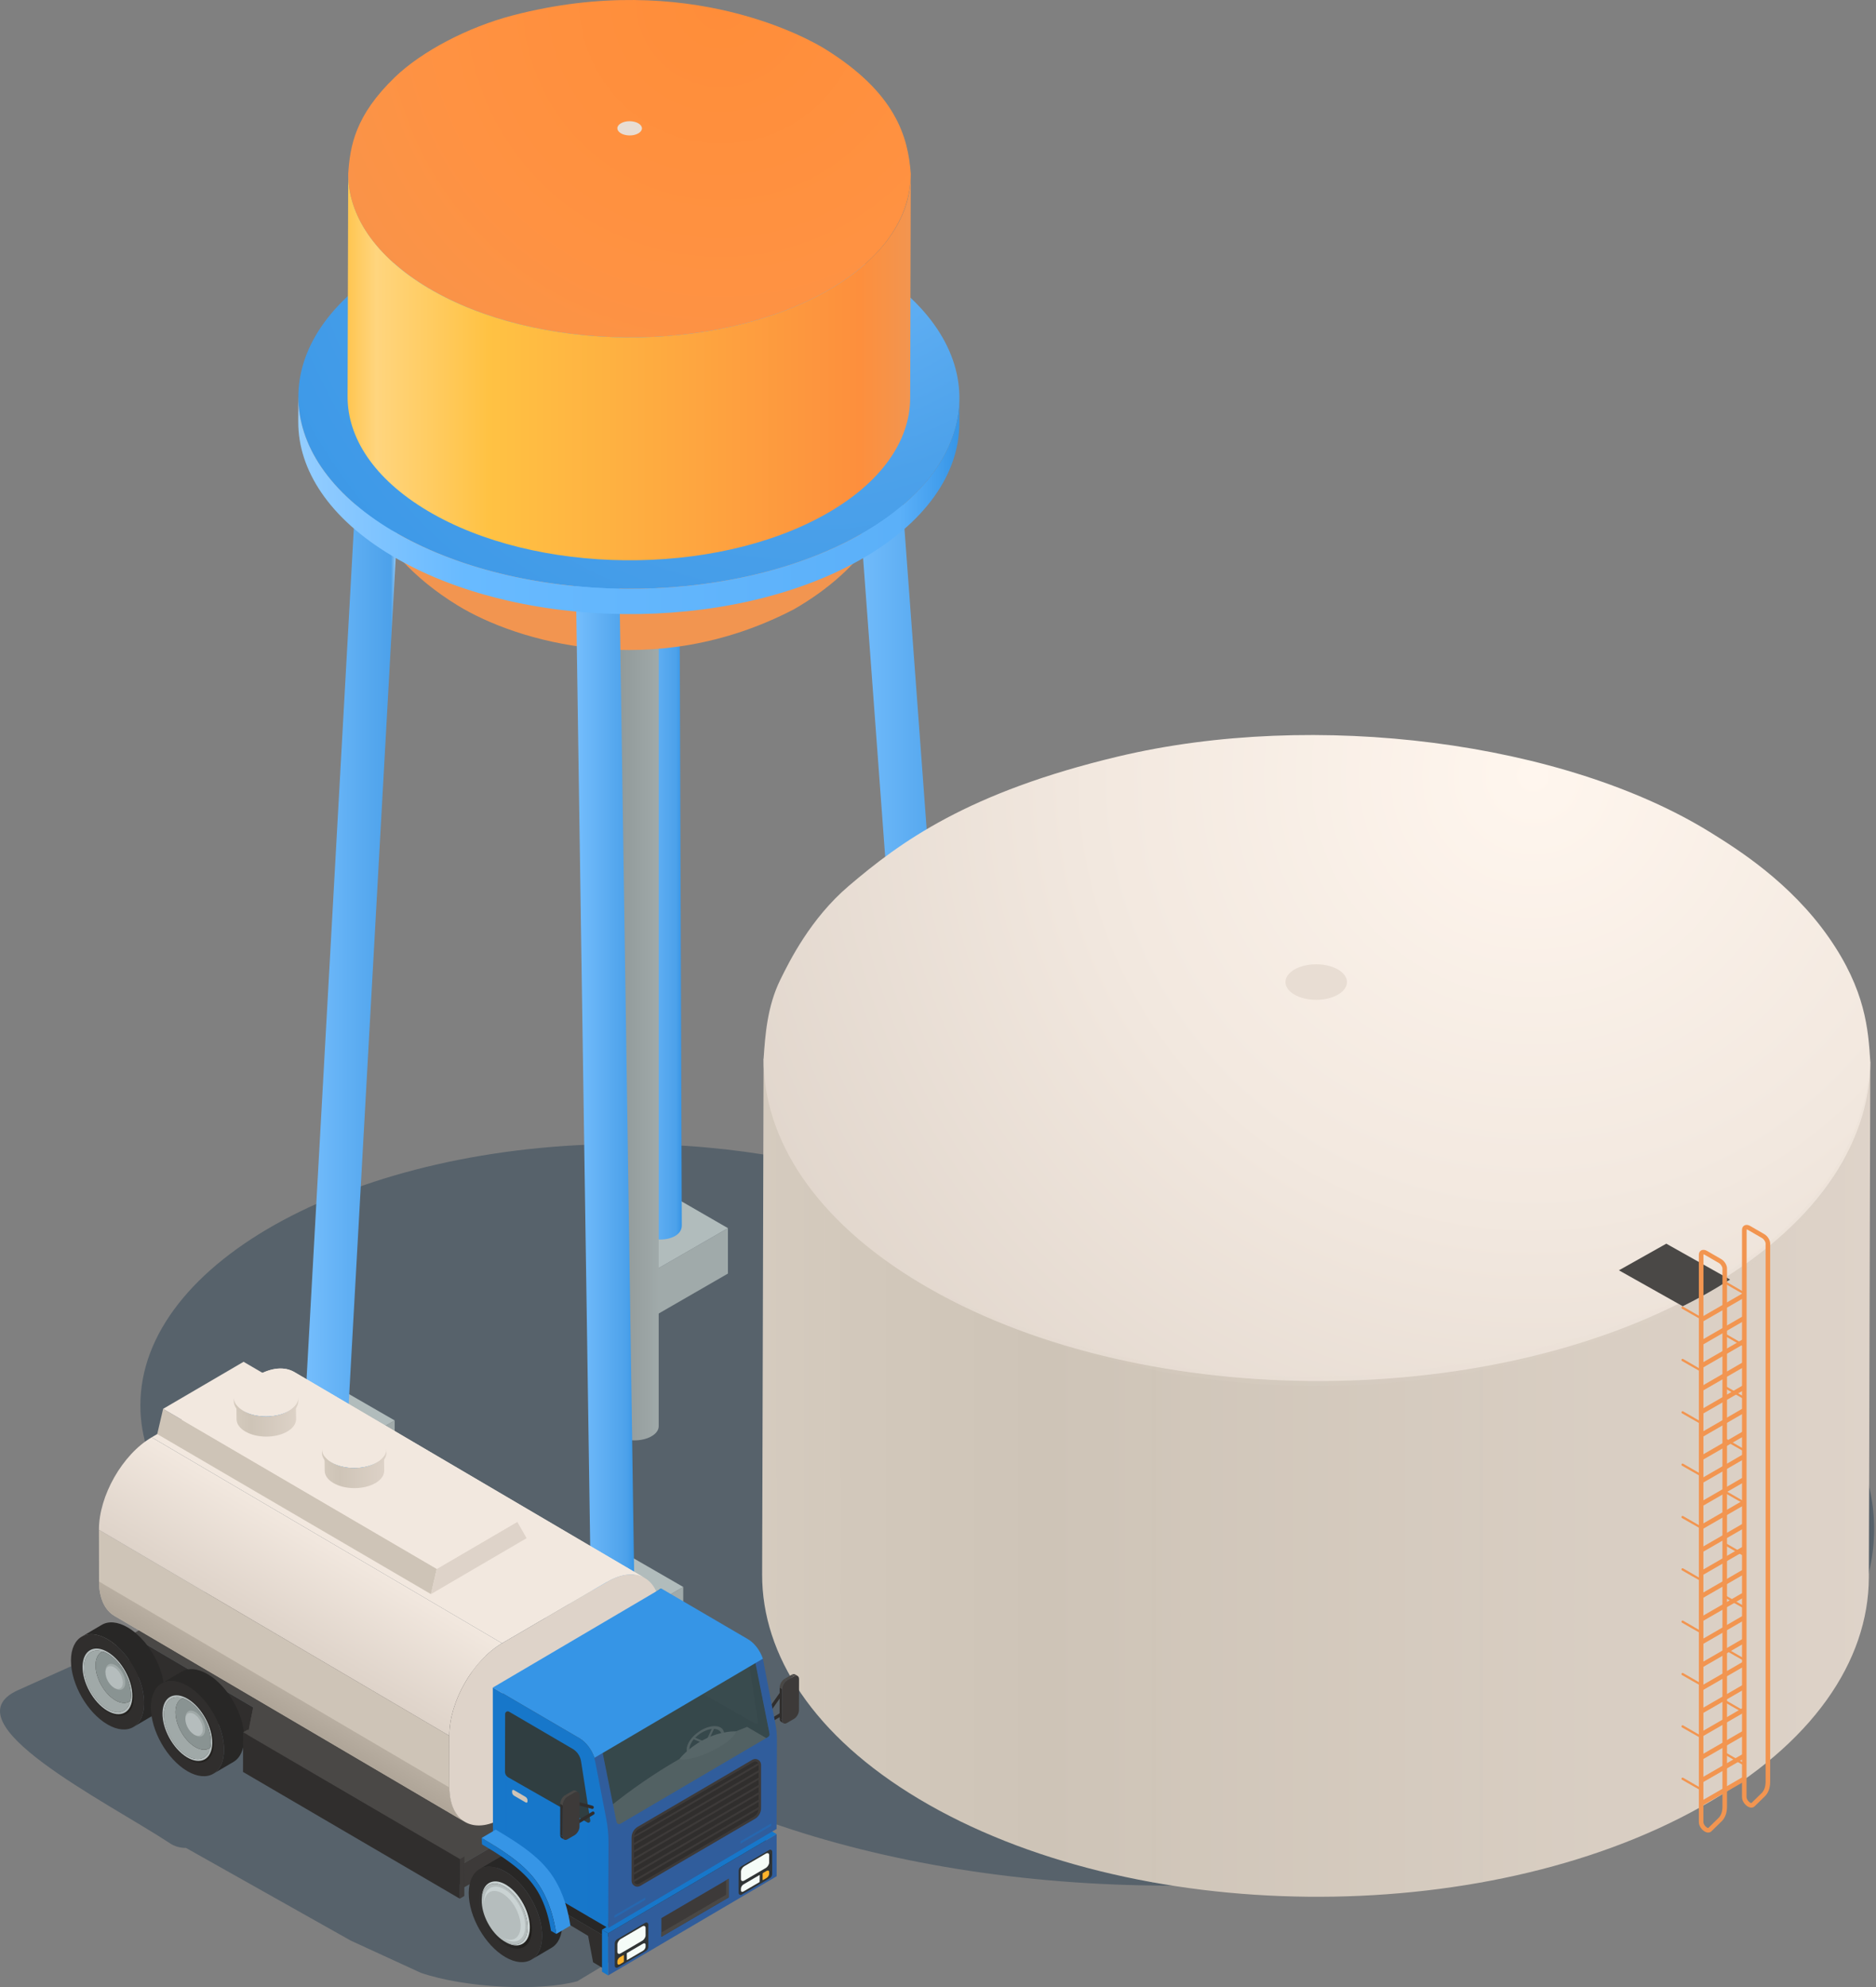 <svg xmlns="http://www.w3.org/2000/svg" width="270" height="286" viewBox="0 0 270 286" fill="none"><rect x="0" y="0" width="270" height="286" fill="#808080" stroke="none"/><path opacity="0.4" d="M90.098 164.636C105.838 164.636 120.362 167.439 132.046 172.167C143.352 169.956 155.638 168.742 168.482 168.742C224.4 168.742 269.729 191.721 269.729 220.067C269.729 248.413 224.4 271.392 168.482 271.393C125.716 271.393 89.144 257.951 74.306 238.947C43.311 235.092 20.204 220.137 20.204 202.274C20.204 181.487 51.496 164.636 90.098 164.636Z" fill="#19364B"></path><path d="M94.426 189.271L84.885 183.765V177.225L94.426 182.73V189.271Z" fill="#8D9696"></path><path d="M104.766 183.303L94.425 189.269V182.729L104.766 176.763V183.303Z" fill="#A0AAAA"></path><path d="M94.426 182.729L84.885 177.224L95.225 171.258L104.766 176.764L94.426 182.729Z" fill="#B1BCBC"></path><path d="M91.861 176.396L91.387 39.065C91.391 37.335 92.788 35.935 94.519 35.935C96.25 35.938 97.651 37.339 97.651 39.065L98.125 176.396C98.122 179.074 91.861 179.074 91.861 176.396Z" fill="url(#paint0_linear_1450_37191)"></path><path d="M93.773 76.003C92.402 76.796 90.177 76.796 88.803 76.003C87.432 75.211 87.432 73.927 88.803 73.135C90.174 72.342 92.399 72.342 93.773 73.135C95.144 73.927 95.144 75.211 93.773 76.003Z" fill="url(#paint1_linear_1450_37191)"></path><path d="M94.802 74.546V205.266C94.808 205.79 94.466 206.317 93.773 206.717C92.402 207.51 90.177 207.51 88.803 206.717C88.124 206.324 87.781 205.813 87.774 205.303V74.586C87.781 75.1 88.124 75.611 88.803 76C90.174 76.793 92.399 76.793 93.773 76C94.466 75.601 94.812 75.073 94.802 74.546Z" fill="url(#paint2_linear_1450_37191)"></path><path d="M130.864 62.859C130.934 62.301 130.981 61.739 130.985 61.182C130.961 61.746 130.914 62.304 130.864 62.859Z" fill="#80652B"></path><path d="M118.717 77.925C102.684 86.918 77.055 86.659 61.468 77.347C53.806 72.769 49.998 66.853 50.015 60.951C50.103 68.509 52.922 79.185 65.844 87.126C74.283 92.313 93.976 98.269 114.261 87.694C124.343 81.899 129.919 73.545 130.863 62.852C130.167 68.378 126.118 73.773 118.717 77.925Z" fill="url(#paint3_linear_1450_37191)"></path><path d="M87.997 240.916L78.456 235.41V228.87L87.997 234.376V240.916Z" fill="#8D9696"></path><path d="M98.334 234.947L87.996 240.913V234.372L98.334 228.406V234.947Z" fill="#A0AAAA"></path><path d="M87.997 234.373L78.456 228.867L88.793 222.901L98.334 228.407L87.997 234.373Z" fill="#B1BCBC"></path><path d="M85.024 227.915L82.82 79.919C82.823 78.192 84.221 76.788 85.952 76.788C87.683 76.791 89.084 78.192 89.084 79.919L91.289 227.915C91.285 230.592 85.024 230.592 85.024 227.915Z" fill="url(#paint4_linear_1450_37191)"></path><path d="M46.466 216.948L36.925 211.443V204.902L46.466 210.408V216.948Z" fill="#8D9696"></path><path d="M56.803 210.982L46.465 216.948V210.407L56.803 204.441V210.982Z" fill="#A0AAAA"></path><path d="M46.466 210.408L36.925 204.902L47.262 198.937L56.803 204.442L46.466 210.408Z" fill="#B1BCBC"></path><path d="M43.807 204.13L51.708 61.965C51.711 60.235 53.109 58.834 54.84 58.834C56.567 58.837 57.972 60.238 57.972 61.965L50.068 204.13C50.068 206.807 43.807 206.807 43.807 204.13Z" fill="url(#paint5_linear_1450_37191)"></path><path d="M135.956 213.233L126.415 207.727V201.19L135.956 206.696V213.233Z" fill="#8D9696"></path><path d="M146.293 207.265L135.956 213.231V206.694L146.293 200.725V207.265Z" fill="#A0AAAA"></path><path d="M135.956 206.695L126.415 201.189L136.752 195.22L146.293 200.725L135.956 206.695Z" fill="#B1BCBC"></path><path d="M133.079 200.185L122.5 57.019C122.503 55.293 123.901 53.889 125.632 53.889C127.362 53.892 128.764 55.293 128.764 57.019L139.343 200.185C139.343 202.859 133.079 202.859 133.079 200.185Z" fill="url(#paint6_linear_1450_37191)"></path><path d="M124.624 38.069C106.312 27.128 76.194 26.822 57.354 37.39C38.514 47.958 38.087 65.396 56.399 76.337C74.712 87.281 104.83 87.583 123.67 77.015C142.506 66.447 142.937 49.01 124.624 38.069Z" fill="url(#paint7_radial_1450_37191)"></path><path d="M123.667 77.012C104.827 87.58 74.709 87.274 56.396 76.333C47.39 70.952 42.917 64.002 42.937 57.068L42.927 60.713C42.907 67.647 47.38 74.597 56.386 79.978C74.699 90.919 104.817 91.225 123.657 80.657C133.232 75.285 138.051 68.14 138.071 60.975L138.081 57.33C138.061 64.496 133.242 71.641 123.667 77.012Z" fill="url(#paint8_linear_1450_37191)"></path><path d="M118.753 7.055C116.828 5.859 99.218 -4.433 73.764 2.225C67.332 3.908 60.688 7.395 56.836 11.107C51.11 16.626 50.377 21.003 50.115 25.017C50.098 30.916 53.906 36.831 61.568 41.413C77.151 50.725 102.783 50.984 118.817 41.991C126.967 37.419 131.067 31.342 131.084 25.024C130.694 19.683 128.926 13.374 118.753 7.055Z" fill="url(#paint9_radial_1450_37191)"></path><path d="M118.817 41.988C102.784 50.98 77.155 50.722 61.568 41.41C53.906 36.831 50.098 30.916 50.115 25.014L50.058 45.438L50.025 57.087C50.008 62.986 53.815 68.902 61.478 73.484C77.061 82.795 102.693 83.054 118.727 74.061C126.876 69.49 130.976 63.409 130.993 57.312L131.027 45.663L131.084 25.239C131.067 31.339 126.967 37.419 118.817 41.988Z" fill="url(#paint10_linear_1450_37191)"></path><path d="M91.888 17.759C91.206 17.352 90.087 17.339 89.388 17.732C88.685 18.125 88.672 18.774 89.351 19.18C90.03 19.587 91.152 19.601 91.851 19.204C92.553 18.814 92.57 18.166 91.888 17.759Z" fill="#E8DDD3"></path><path d="M109.899 152.38L109.689 226.609C109.657 238.23 117.144 249.881 132.222 258.902C162.879 277.244 213.298 277.754 244.838 260.04C260.866 251.038 268.934 239.064 268.969 227.053L269.179 152.824L109.899 152.38Z" fill="url(#paint11_linear_1450_37191)"></path><path opacity="0.3" d="M212.879 152.665L213.423 152.667V270.877C213.242 270.909 213.061 270.941 212.879 270.973V152.665ZM259.987 248.262C260.173 248.056 260.35 247.848 260.531 247.639V152.797L259.987 152.795V248.262ZM118.662 247.997C118.836 248.191 119.027 248.385 119.206 248.579V152.405L118.662 152.402V247.997ZM165.769 270.892C165.951 270.924 166.132 270.951 166.313 270.983V152.535L165.769 152.532V270.892Z" fill="url(#paint12_linear_1450_37191)"></path><path d="M263.23 134.956C257.67 126.967 249.989 122.182 246.295 119.883C225.206 106.746 189.298 102.12 160.918 108.882C139.257 114.043 129.547 121.208 122.145 127.519C116.636 132.216 113.607 138.365 112.315 140.99C110.411 144.853 110.129 149.027 109.899 152.38C109.867 164.002 117.354 175.652 132.432 184.674C163.089 203.016 213.508 203.526 245.048 185.812C261.076 176.81 269.144 164.836 269.179 152.758C268.882 148.211 268.514 142.549 263.23 134.956Z" fill="url(#paint13_radial_1450_37191)"></path><path opacity="0.1" d="M231.28 191.294C197.65 201.762 163.639 200.71 132.433 184.674C165.284 203.271 203.911 203.619 238.375 189.817C254.401 182.724 268.775 170.438 269.18 152.758C267.873 172.481 249.426 185.083 231.28 191.294Z" fill="url(#paint14_radial_1450_37191)"></path><path d="M249 184.164L239.818 179L233 182.833L242.187 188C243.04 187.567 243.896 187.136 244.727 186.681C246.214 185.867 247.626 185.022 249 184.164Z" fill="#4A4846"></path><path d="M189.433 143.904C191.878 143.904 193.859 142.759 193.859 141.346C193.859 139.933 191.878 138.788 189.433 138.788C186.989 138.788 185.007 139.933 185.007 141.346C185.007 142.759 186.989 143.904 189.433 143.904Z" fill="#E8DDD3"></path><path d="M252.06 260.167C251.947 260.167 251.828 260.143 251.707 260.092C251.229 259.889 250.714 259.284 250.714 258.655V177.019C250.714 176.738 250.833 176.506 251.043 176.384C251.28 176.249 251.585 176.271 251.885 176.446L253.925 177.627C254.405 177.905 254.769 178.488 254.769 178.985V256.43C254.769 257.326 254.505 258.056 254.006 258.542L252.524 259.986C252.395 260.105 252.236 260.167 252.06 260.167ZM251.38 176.951C251.364 176.951 251.367 258.655 251.367 258.655C251.367 258.89 251.548 259.201 251.799 259.39C251.958 259.508 252.052 259.511 252.068 259.511L253.544 258.069C253.914 257.707 254.111 257.14 254.111 256.427V178.982C254.111 178.75 253.89 178.364 253.596 178.191L251.556 177.011C251.467 176.962 251.407 176.951 251.38 176.951Z" fill="#F29550"></path><path d="M251.036 186.33C250.955 186.309 248.29 184.766 248.29 184.766C248.211 184.72 248.184 184.62 248.228 184.542C248.273 184.463 248.376 184.436 248.452 184.482L251.117 186.025C251.196 186.071 251.223 186.171 251.177 186.249C251.15 186.3 251.093 186.33 251.036 186.33Z" fill="#F29550"></path><path d="M251.036 193.862C250.955 193.84 248.29 192.3 248.29 192.3C248.211 192.254 248.184 192.154 248.228 192.076C248.273 191.998 248.376 191.971 248.452 192.017L251.117 193.556C251.196 193.602 251.223 193.702 251.177 193.781C251.15 193.832 251.093 193.862 251.036 193.862Z" fill="#F29550"></path><path d="M251.036 201.397C250.955 201.376 248.29 199.833 248.29 199.833C248.211 199.787 248.184 199.687 248.228 199.609C248.273 199.531 248.376 199.506 248.452 199.55L251.117 201.092C251.196 201.138 251.223 201.238 251.177 201.316C251.15 201.368 251.093 201.397 251.036 201.397Z" fill="#F29550"></path><path d="M251.036 208.929C250.955 208.907 248.29 207.365 248.29 207.365C248.211 207.319 248.184 207.219 248.228 207.141C248.273 207.062 248.376 207.033 248.452 207.081L251.117 208.624C251.196 208.67 251.223 208.77 251.177 208.848C251.15 208.899 251.093 208.929 251.036 208.929Z" fill="#F29550"></path><path d="M251.036 216.462C250.955 216.441 248.29 214.901 248.29 214.901C248.211 214.855 248.184 214.755 248.228 214.677C248.273 214.598 248.376 214.569 248.452 214.617L251.117 216.157C251.196 216.203 251.223 216.303 251.177 216.381C251.15 216.435 251.093 216.462 251.036 216.462Z" fill="#F29550"></path><path d="M251.036 223.992C250.955 223.971 248.29 222.431 248.29 222.431C248.211 222.385 248.184 222.285 248.228 222.207C248.273 222.129 248.376 222.101 248.452 222.147L251.117 223.687C251.196 223.733 251.223 223.833 251.177 223.911C251.15 223.965 251.093 223.992 251.036 223.992Z" fill="#F29550"></path><path d="M251.036 231.528C250.955 231.507 248.29 229.964 248.29 229.964C248.211 229.918 248.184 229.818 248.228 229.74C248.273 229.662 248.376 229.635 248.452 229.681L251.117 231.223C251.196 231.269 251.223 231.369 251.177 231.447C251.15 231.501 251.093 231.528 251.036 231.528Z" fill="#F29550"></path><path d="M251.036 239.064C250.955 239.043 248.29 237.5 248.29 237.5C248.211 237.454 248.184 237.354 248.228 237.276C248.273 237.198 248.376 237.173 248.452 237.217L251.117 238.759C251.196 238.805 251.223 238.905 251.177 238.983C251.15 239.037 251.093 239.064 251.036 239.064Z" fill="#F29550"></path><path d="M251.036 246.599C250.955 246.577 248.29 245.037 248.29 245.037C248.211 244.991 248.184 244.891 248.228 244.813C248.273 244.735 248.376 244.71 248.452 244.754L251.117 246.293C251.196 246.339 251.223 246.439 251.177 246.518C251.15 246.569 251.093 246.599 251.036 246.599Z" fill="#F29550"></path><path d="M251.036 254.132C250.955 254.11 248.29 252.567 248.29 252.567C248.211 252.521 248.184 252.422 248.228 252.343C248.273 252.262 248.376 252.238 248.452 252.284L251.117 253.826C251.196 253.872 251.223 253.972 251.177 254.05C251.15 254.102 251.093 254.132 251.036 254.132Z" fill="#F29550"></path><path d="M244.83 190.308C244.717 190.308 244.606 190.251 244.547 190.143C244.458 189.987 244.509 189.787 244.666 189.695L250.807 186.147C250.963 186.06 251.163 186.109 251.255 186.266C251.344 186.422 251.293 186.622 251.136 186.714L244.995 190.262C244.944 190.292 244.887 190.308 244.83 190.308Z" fill="#F29550"></path><path d="M244.83 193.626C244.717 193.626 244.606 193.569 244.547 193.461C244.458 193.304 244.509 193.105 244.666 193.013L250.807 189.465C250.963 189.378 251.163 189.43 251.255 189.583C251.344 189.74 251.293 189.94 251.136 190.032L244.995 193.58C244.944 193.61 244.887 193.626 244.83 193.626Z" fill="#F29550"></path><path d="M244.83 196.94C244.717 196.94 244.606 196.883 244.547 196.775C244.458 196.619 244.509 196.419 244.666 196.327L250.807 192.779C250.963 192.69 251.163 192.741 251.255 192.898C251.347 193.054 251.293 193.254 251.136 193.346L244.995 196.894C244.944 196.924 244.887 196.94 244.83 196.94Z" fill="#F29550"></path><path d="M244.83 200.252C244.717 200.252 244.606 200.196 244.546 200.088C244.457 199.931 244.509 199.731 244.665 199.639L250.806 196.091C250.963 196.005 251.163 196.053 251.254 196.21C251.343 196.367 251.292 196.566 251.136 196.658L244.994 200.206C244.943 200.239 244.887 200.252 244.83 200.252Z" fill="#F29550"></path><path d="M244.83 203.571C244.717 203.571 244.606 203.514 244.546 203.406C244.457 203.25 244.509 203.05 244.665 202.961L250.806 199.413C250.963 199.324 251.163 199.375 251.254 199.532C251.343 199.688 251.292 199.888 251.136 199.98L244.994 203.528C244.943 203.558 244.887 203.571 244.83 203.571Z" fill="#F29550"></path><path d="M244.83 206.887C244.717 206.887 244.606 206.831 244.547 206.723C244.458 206.566 244.509 206.366 244.666 206.274L250.807 202.726C250.963 202.637 251.163 202.688 251.255 202.845C251.344 203.002 251.293 203.201 251.136 203.293L244.995 206.841C244.944 206.874 244.887 206.887 244.83 206.887Z" fill="#F29550"></path><path d="M244.83 210.204C244.717 210.204 244.606 210.147 244.546 210.039C244.457 209.882 244.509 209.682 244.665 209.591L250.806 206.043C250.963 205.953 251.163 206.005 251.254 206.164C251.346 206.323 251.292 206.52 251.136 206.61L244.994 210.158C244.943 210.19 244.887 210.204 244.83 210.204Z" fill="#F29550"></path><path d="M244.83 213.518C244.717 213.518 244.606 213.459 244.547 213.353C244.458 213.197 244.509 212.997 244.666 212.905L250.807 209.357C250.963 209.268 251.163 209.319 251.255 209.476C251.344 209.633 251.293 209.832 251.136 209.921L244.995 213.47C244.944 213.502 244.887 213.518 244.83 213.518Z" fill="#F29550"></path><path d="M244.83 216.835C244.717 216.835 244.606 216.778 244.547 216.67C244.458 216.513 244.509 216.313 244.666 216.222L250.807 212.673C250.963 212.584 251.163 212.636 251.255 212.792C251.347 212.949 251.293 213.149 251.136 213.241L244.995 216.789C244.944 216.818 244.887 216.835 244.83 216.835Z" fill="#F29550"></path><path d="M244.83 220.15C244.717 220.15 244.606 220.093 244.547 219.985C244.458 219.829 244.509 219.629 244.666 219.54L250.807 215.989C250.963 215.9 251.163 215.951 251.255 216.11C251.347 216.27 251.293 216.467 251.136 216.559L244.995 220.107C244.944 220.136 244.887 220.15 244.83 220.15Z" fill="#F29550"></path><path d="M244.83 223.465C244.717 223.465 244.606 223.408 244.547 223.3C244.458 223.143 244.509 222.944 244.666 222.854L250.807 219.306C250.963 219.217 251.163 219.269 251.255 219.425C251.344 219.582 251.293 219.782 251.136 219.871L244.995 223.419C244.944 223.451 244.887 223.465 244.83 223.465Z" fill="#F29550"></path><path d="M244.83 226.782C244.717 226.782 244.606 226.725 244.547 226.617C244.458 226.46 244.509 226.261 244.666 226.169L250.807 222.621C250.963 222.532 251.163 222.583 251.255 222.74C251.344 222.896 251.293 223.096 251.136 223.188L244.995 226.736C244.944 226.766 244.887 226.782 244.83 226.782Z" fill="#F29550"></path><path d="M244.83 230.096C244.717 230.096 244.606 230.04 244.547 229.932C244.458 229.775 244.509 229.575 244.666 229.483L250.807 225.935C250.963 225.849 251.163 225.9 251.255 226.057C251.344 226.213 251.293 226.413 251.136 226.502L244.995 230.05C244.944 230.08 244.887 230.096 244.83 230.096Z" fill="#F29550"></path><path d="M244.83 233.414C244.717 233.414 244.606 233.357 244.546 233.249C244.457 233.093 244.509 232.893 244.665 232.801L250.806 229.253C250.963 229.164 251.163 229.218 251.254 229.372C251.343 229.528 251.292 229.728 251.136 229.82L244.994 233.368C244.943 233.401 244.887 233.414 244.83 233.414Z" fill="#F29550"></path><path d="M244.83 236.727C244.717 236.727 244.606 236.67 244.547 236.562C244.458 236.406 244.509 236.206 244.666 236.114L250.807 232.566C250.963 232.479 251.163 232.528 251.255 232.685C251.344 232.841 251.293 233.041 251.136 233.133L244.995 236.681C244.944 236.713 244.887 236.727 244.83 236.727Z" fill="#F29550"></path><path d="M244.83 240.041C244.717 240.041 244.606 239.984 244.546 239.876C244.457 239.72 244.509 239.52 244.665 239.431L250.806 235.882C250.963 235.793 251.163 235.845 251.254 236.001C251.343 236.158 251.292 236.358 251.136 236.45L244.994 239.998C244.943 240.025 244.887 240.041 244.83 240.041Z" fill="#F29550"></path><path d="M244.83 243.359C244.717 243.359 244.606 243.302 244.547 243.194C244.458 243.038 244.509 242.838 244.666 242.749L250.807 239.201C250.963 239.112 251.163 239.163 251.255 239.32C251.344 239.476 251.293 239.676 251.136 239.765L244.995 243.313C244.944 243.343 244.887 243.359 244.83 243.359Z" fill="#F29550"></path><path d="M244.83 246.673C244.717 246.673 244.606 246.616 244.547 246.508C244.458 246.352 244.509 246.152 244.666 246.06L250.807 242.512C250.963 242.426 251.163 242.474 251.255 242.631C251.344 242.788 251.293 242.987 251.136 243.079L244.995 246.627C244.944 246.66 244.887 246.673 244.83 246.673Z" fill="#F29550"></path><path d="M244.83 249.99C244.717 249.99 244.606 249.933 244.547 249.825C244.458 249.668 244.509 249.469 244.666 249.377L250.807 245.829C250.963 245.74 251.163 245.791 251.255 245.95C251.344 246.107 251.293 246.307 251.136 246.396L244.995 249.944C244.944 249.976 244.887 249.99 244.83 249.99Z" fill="#F29550"></path><path d="M244.83 253.305C244.717 253.305 244.606 253.249 244.547 253.141C244.458 252.984 244.509 252.784 244.666 252.692L250.807 249.144C250.963 249.055 251.163 249.106 251.255 249.263C251.344 249.42 251.293 249.619 251.136 249.711L244.995 253.259C244.944 253.292 244.887 253.305 244.83 253.305Z" fill="#F29550"></path><path d="M244.83 256.622C244.717 256.622 244.606 256.565 244.546 256.457C244.457 256.3 244.509 256.101 244.665 256.009L250.806 252.461C250.963 252.371 251.163 252.423 251.254 252.579C251.343 252.736 251.292 252.936 251.136 253.028L244.994 256.576C244.943 256.605 244.887 256.622 244.83 256.622Z" fill="#F29550"></path><path d="M244.83 259.931C244.717 259.931 244.606 259.875 244.547 259.767C244.458 259.61 244.509 259.41 244.666 259.321L250.807 255.773C250.963 255.684 251.163 255.735 251.255 255.892C251.344 256.049 251.293 256.248 251.136 256.34L244.995 259.888C244.944 259.918 244.887 259.931 244.83 259.931Z" fill="#F29550"></path><path d="M245.852 263.756C245.739 263.756 245.617 263.732 245.496 263.681C245.018 263.478 244.503 262.873 244.503 262.244V180.605C244.503 180.325 244.622 180.092 244.832 179.974C245.067 179.836 245.372 179.863 245.674 180.036L247.714 181.213C248.194 181.491 248.556 182.074 248.556 182.571V260.016C248.556 260.91 248.291 261.642 247.792 262.128L246.311 263.573C246.187 263.694 246.027 263.756 245.852 263.756ZM245.169 180.538C245.156 180.538 245.156 262.242 245.156 262.242C245.156 262.476 245.339 262.79 245.59 262.979C245.75 263.098 245.841 263.103 245.86 263.098L247.336 261.656C247.706 261.294 247.9 260.727 247.9 260.014V182.571C247.9 182.339 247.679 181.953 247.385 181.78L245.345 180.6C245.258 180.549 245.196 180.538 245.169 180.538Z" fill="#F29550"></path><path d="M244.831 189.915C244.75 189.893 242.082 188.354 242.082 188.354C242.003 188.308 241.977 188.208 242.022 188.129C242.066 188.051 242.171 188.027 242.246 188.07L244.912 189.61C244.99 189.656 245.017 189.756 244.972 189.834C244.945 189.885 244.888 189.915 244.831 189.915Z" fill="#F29550"></path><path d="M244.831 197.448C244.75 197.427 242.082 195.884 242.082 195.884C242.003 195.838 241.977 195.738 242.022 195.66C242.066 195.582 242.171 195.555 242.246 195.601L244.912 197.143C244.99 197.189 245.017 197.289 244.972 197.367C244.945 197.419 244.888 197.448 244.831 197.448Z" fill="#F29550"></path><path d="M244.831 204.982C244.75 204.961 242.082 203.418 242.082 203.418C242.003 203.372 241.977 203.272 242.022 203.194C242.066 203.116 242.171 203.089 242.246 203.135L244.912 204.677C244.99 204.723 245.017 204.823 244.972 204.901C244.945 204.953 244.888 204.982 244.831 204.982Z" fill="#F29550"></path><path d="M244.831 212.515C244.75 212.493 242.082 210.954 242.082 210.954C242.003 210.908 241.977 210.808 242.022 210.729C242.066 210.651 242.171 210.624 242.246 210.67L244.912 212.21C244.99 212.256 245.017 212.356 244.972 212.434C244.945 212.488 244.888 212.515 244.831 212.515Z" fill="#F29550"></path><path d="M244.831 220.052C244.75 220.03 242.082 218.49 242.082 218.49C242.003 218.444 241.977 218.345 242.022 218.266C242.066 218.188 242.171 218.164 242.246 218.207L244.912 219.747C244.99 219.792 245.017 219.892 244.972 219.971C244.945 220.022 244.888 220.052 244.831 220.052Z" fill="#F29550"></path><path d="M244.831 227.584C244.75 227.563 242.082 226.02 242.082 226.02C242.003 225.974 241.977 225.874 242.022 225.796C242.066 225.718 242.171 225.688 242.246 225.737L244.912 227.279C244.99 227.325 245.017 227.425 244.972 227.503C244.945 227.555 244.888 227.584 244.831 227.584Z" fill="#F29550"></path><path d="M244.831 235.113C244.75 235.092 242.082 233.549 242.082 233.549C242.003 233.503 241.977 233.403 242.022 233.325C242.066 233.247 242.171 233.22 242.246 233.266L244.912 234.808C244.99 234.854 245.017 234.954 244.972 235.032C244.945 235.086 244.888 235.113 244.831 235.113Z" fill="#F29550"></path><path d="M244.831 242.649C244.75 242.628 242.082 241.088 242.082 241.088C242.003 241.042 241.977 240.942 242.022 240.864C242.066 240.783 242.171 240.758 242.246 240.804L244.912 242.344C244.99 242.39 245.017 242.49 244.972 242.568C244.945 242.62 244.888 242.649 244.831 242.649Z" fill="#F29550"></path><path d="M244.831 250.184C244.75 250.162 242.082 248.62 242.082 248.62C242.003 248.574 241.977 248.474 242.022 248.395C242.066 248.317 242.171 248.29 242.246 248.336L244.912 249.878C244.99 249.924 245.017 250.024 244.972 250.103C244.945 250.154 244.888 250.184 244.831 250.184Z" fill="#F29550"></path><path d="M244.831 257.719C244.75 257.697 242.082 256.154 242.082 256.154C242.003 256.109 241.977 256.009 242.022 255.93C242.066 255.852 242.171 255.828 242.246 255.871L244.912 257.413C244.99 257.459 245.017 257.559 244.972 257.638C244.945 257.689 244.888 257.719 244.831 257.719Z" fill="#F29550"></path><path opacity="0.4" d="M73.953 262.146L46.598 242.481L54.398 241.22L22.156 234.914C21.252 234.914 20.348 235.151 19.556 235.623L2.604 243.257C-7.678 247.882 15.188 259.219 24.398 265.258C25.077 265.731 25.868 265.968 26.772 265.968L50.491 279.311L60.554 283.936C66.971 286.152 77.836 286.625 83.087 285.154L102.338 273.592L73.953 262.146Z" fill="#19364B"></path><path d="M112.772 248.026L112.407 247.812C112.279 247.736 112.2 247.575 112.2 247.347L112.564 247.561C112.564 247.791 112.643 247.951 112.772 248.026Z" fill="#302E2D"></path><path d="M114.29 241.26L113.926 241.046C114.121 240.932 114.299 240.921 114.428 240.996L114.792 241.211C114.664 241.135 114.485 241.146 114.29 241.26Z" fill="#4A4846"></path><path d="M112.564 247.562L112.2 247.348L112.211 242.88L112.575 243.094L112.564 247.562Z" fill="#302E2D"></path><path d="M113.28 241.852L112.917 241.638L113.926 241.047L114.29 241.261L113.28 241.852Z" fill="#4A4846"></path><path d="M112.575 243.095L112.211 242.881C112.21 242.422 112.526 241.865 112.916 241.638L113.28 241.852C112.891 242.079 112.574 242.637 112.575 243.095Z" fill="#4A4846"></path><path d="M114.29 241.26C114.679 241.033 114.998 241.217 115 241.676L114.988 246.144C114.989 246.603 114.673 247.16 114.283 247.387L113.272 247.978C112.884 248.205 112.564 248.021 112.563 247.562L112.575 243.094C112.573 242.636 112.89 242.079 113.28 241.851L114.29 241.26Z" fill="#3D3A39"></path><path d="M112.211 246.594L109.65 248.125C109.538 248.19 109.502 248.336 109.568 248.447C109.611 248.521 109.688 248.563 109.768 248.563C109.809 248.563 109.849 248.552 109.886 248.529L112.447 246.998L112.211 246.594Z" fill="#302E2D"></path><path d="M112.206 243.665L109.909 246.936C109.835 247.042 109.859 247.189 109.964 247.264C110.005 247.294 110.053 247.307 110.099 247.307C110.172 247.307 110.243 247.273 110.289 247.207L112.448 244.133L112.206 243.665Z" fill="#302E2D"></path><path d="M55.176 233.485C54.663 232.311 53.961 231.189 53.138 230.239C52.443 229.438 51.662 228.76 50.836 228.277C49.371 227.421 48.045 227.341 47.087 227.905L44.19 229.61C45.148 229.047 46.474 229.126 47.939 229.982C48.765 230.465 49.546 231.143 50.241 231.945C51.064 232.894 51.767 234.016 52.279 235.19C52.856 236.514 53.193 237.904 53.189 239.187C53.184 240.869 52.598 242.052 51.653 242.608L54.55 240.903C55.495 240.347 56.081 239.164 56.086 237.482C56.089 236.198 55.753 234.809 55.176 233.485Z" fill="#444340"></path><path d="M47.938 229.982C45.029 228.281 42.663 229.647 42.654 233.027C42.645 236.413 44.994 240.535 47.904 242.236C50.813 243.937 53.179 242.571 53.188 239.186C53.198 235.806 50.847 231.682 47.938 229.982Z" fill="#2D2C2B"></path><path opacity="0.5" d="M47.934 231.713C45.846 230.492 44.15 231.471 44.142 233.898C44.136 236.327 45.822 239.285 47.909 240.506C49.996 241.727 51.693 240.747 51.701 238.318C51.707 235.891 50.021 232.934 47.934 231.713Z" fill="url(#paint15_linear_1450_37191)"></path><path d="M44.518 233.876L44.514 234.072C44.476 236.193 45.88 238.801 47.676 239.926L47.84 240.027C45.953 238.845 44.478 236.105 44.518 233.876Z" fill="#C8D0D2"></path><path d="M47.931 232.199C46.116 231.061 44.587 231.869 44.517 234.003C44.446 236.137 45.861 238.788 47.677 239.926C49.491 241.064 51.02 240.256 51.09 238.122C51.16 235.988 49.745 233.336 47.931 232.199Z" fill="#9AA2A4"></path><path d="M47.492 231.585L47.345 231.892C45.797 231.253 44.578 232.101 44.517 234.001C44.516 234.025 44.516 234.047 44.516 234.07L44.52 233.874C44.52 233.849 44.521 233.826 44.521 233.801C44.586 231.806 45.866 230.914 47.492 231.585Z" fill="#C8D0D2"></path><path d="M47.84 240.027L47.676 239.926C49.491 241.064 51.02 240.256 51.09 238.122C51.12 237.202 50.875 236.188 50.441 235.238L50.746 235.101C51.203 236.098 51.461 237.164 51.429 238.131C51.354 240.373 49.747 241.222 47.84 240.027Z" fill="url(#paint16_linear_1450_37191)"></path><path d="M48.108 231.907C47.899 231.776 47.692 231.669 47.492 231.586L47.345 231.892C47.536 231.972 47.731 232.073 47.931 232.198C48.965 232.845 49.867 233.984 50.442 235.237L50.747 235.101C50.143 233.784 49.194 232.587 48.108 231.907Z" fill="#B2B6B7"></path><path d="M36.441 245.739L36.151 250.931L18.492 240.546L18.783 235.354L36.441 245.739Z" fill="#302E2D"></path><path d="M66.841 268.13L66.851 271.614L35.658 253.232L35.648 249.75L66.841 268.13Z" fill="#302E2D"></path><path d="M66.841 268.13L66.852 271.613L90.736 257.647L90.727 254.163L66.841 268.13Z" fill="#3D3A39"></path><path d="M18.783 235.355L35.036 225.85L52.694 236.234L59.534 235.783L90.727 254.164L66.841 268.13L35.648 249.75L36.441 245.739L18.783 235.355Z" fill="#4A4846"></path><path d="M42.605 245.937V253.843L35.648 249.749L36.441 245.738L42.605 245.937Z" fill="#4A4846"></path><path d="M22.729 239.442C22.217 238.268 21.514 237.145 20.691 236.196C19.996 235.396 19.216 234.718 18.39 234.235C16.926 233.379 15.6 233.299 14.643 233.863L11.747 235.568C12.705 235.005 14.031 235.084 15.494 235.94C16.32 236.423 17.101 237.101 17.795 237.901C18.618 238.851 19.32 239.973 19.833 241.146C20.41 242.469 20.746 243.858 20.742 245.14C20.737 246.821 20.151 248.004 19.206 248.56L22.102 246.854C23.047 246.298 23.633 245.115 23.638 243.434C23.643 242.154 23.307 240.764 22.729 239.442Z" fill="#282726"></path><path d="M15.494 235.94C12.586 234.24 10.222 235.605 10.212 238.984C10.203 242.369 12.551 246.49 15.46 248.19C18.368 249.89 20.732 248.525 20.742 245.142C20.752 241.762 18.403 237.641 15.494 235.94Z" fill="#302E2D"></path><path opacity="0.5" d="M15.49 237.671C13.404 236.452 11.707 237.431 11.701 239.855C11.694 242.283 13.379 245.24 15.466 246.461C17.552 247.68 19.249 246.701 19.256 244.273C19.262 241.848 17.577 238.891 15.49 237.671Z" fill="url(#paint17_linear_1450_37191)"></path><path d="M18.881 244.7C18.346 245.226 17.488 245.258 16.533 244.675C14.958 243.714 13.714 241.444 13.754 239.606C13.777 238.524 14.24 237.833 14.937 237.642C15.084 237.601 14.873 237.573 14.873 237.573L14.05 237.547C12.922 237.512 12.129 238.385 12.095 239.934C12.048 242.111 13.521 244.798 15.386 245.936C16.743 246.765 17.933 246.544 18.499 245.525L18.815 244.953C18.815 244.953 18.987 244.595 18.881 244.7Z" fill="#A0A9A8"></path><path d="M15.561 237.809C13.581 236.6 11.935 237.495 11.885 239.806C11.835 242.118 13.4 244.971 15.38 246.181C17.36 247.39 19.006 246.495 19.056 244.183C19.104 241.872 17.54 239.017 15.561 237.809ZM15.385 245.936C13.521 244.799 12.047 242.111 12.095 239.934C12.142 237.757 13.691 236.916 15.556 238.053C17.421 239.191 18.894 241.88 18.846 244.057C18.799 246.232 17.25 247.075 15.385 245.936Z" fill="#B5BDBD"></path><path d="M15.554 238.055C15.293 237.895 15.039 237.778 14.793 237.695C14.177 237.938 13.774 238.603 13.752 239.607C13.713 241.446 14.957 243.716 16.532 244.677C17.419 245.218 18.22 245.229 18.76 244.807C18.81 244.578 18.84 244.329 18.845 244.057C18.892 241.88 17.419 239.193 15.554 238.055Z" fill="#899392"></path><path d="M17.73 240.977C17.478 240.443 17.085 239.96 16.639 239.688C16.555 239.636 16.471 239.595 16.389 239.562C15.72 239.293 15.199 239.664 15.182 240.481L15.18 240.686L16.419 242.92L16.592 243.022C17.366 243.48 18.005 243.124 18.024 242.217C18.033 241.818 17.923 241.383 17.73 240.977Z" fill="#A0A9A8"></path><path d="M16.462 239.987C15.771 239.566 15.198 239.878 15.182 240.683C15.164 241.489 15.709 242.484 16.399 242.904C17.089 243.325 17.662 243.014 17.68 242.208C17.697 241.403 17.151 240.408 16.462 239.987Z" fill="#B5BDBD"></path><path d="M34.231 246.168C33.719 244.994 33.017 243.872 32.193 242.923C31.5 242.122 30.718 241.445 29.893 240.962C28.429 240.106 27.102 240.027 26.145 240.591L23.25 242.296C24.207 241.732 25.534 241.812 26.997 242.667C27.823 243.151 28.604 243.829 29.297 244.629C30.121 245.578 30.822 246.7 31.335 247.875C31.912 249.198 32.248 250.587 32.245 251.869C32.239 253.549 31.653 254.733 30.709 255.289L33.605 253.584C34.55 253.029 35.136 251.845 35.14 250.165C35.145 248.88 34.809 247.491 34.231 246.168Z" fill="#282726"></path><path d="M26.997 242.667C24.088 240.967 21.725 242.332 21.714 245.71C21.705 249.094 24.055 253.215 26.962 254.917C29.871 256.617 32.234 255.252 32.245 251.868C32.255 248.489 29.905 244.367 26.997 242.667Z" fill="#302E2D"></path><path opacity="0.5" d="M26.992 244.397C24.906 243.177 23.209 244.156 23.203 246.58C23.196 249.009 24.881 251.965 26.968 253.186C29.054 254.406 30.751 253.427 30.758 250.999C30.765 248.574 29.08 245.616 26.992 244.397Z" fill="url(#paint18_linear_1450_37191)"></path><path d="M30.384 251.428C29.848 251.954 28.991 251.986 28.035 251.403C26.461 250.442 25.217 248.172 25.256 246.334C25.28 245.252 25.742 244.561 26.44 244.371C26.586 244.331 26.376 244.302 26.376 244.302L25.553 244.276C24.425 244.241 23.632 245.114 23.598 246.664C23.551 248.841 25.024 251.528 26.889 252.667C28.246 253.496 29.436 253.275 30.002 252.255L30.318 251.684C30.316 251.681 30.49 251.323 30.384 251.428Z" fill="#A0A9A8"></path><path d="M27.064 244.537C25.084 243.328 23.438 244.223 23.388 246.533C23.338 248.845 24.903 251.699 26.883 252.908C28.863 254.117 30.509 253.222 30.558 250.91C30.607 248.6 29.043 245.746 27.064 244.537ZM26.888 252.664C25.023 251.526 23.551 248.837 23.597 246.661C23.645 244.484 25.194 243.642 27.059 244.78C28.923 245.918 30.397 248.605 30.349 250.783C30.302 252.961 28.752 253.803 26.888 252.664Z" fill="#B5BDBD"></path><path d="M27.057 244.782C26.796 244.622 26.542 244.505 26.295 244.422C25.68 244.665 25.277 245.328 25.255 246.334C25.216 248.173 26.459 250.442 28.034 251.403C28.922 251.945 29.723 251.955 30.263 251.533C30.313 251.305 30.343 251.055 30.348 250.784C30.395 248.607 28.922 245.919 27.057 244.782Z" fill="#899392"></path><path d="M29.233 247.705C28.981 247.171 28.588 246.688 28.142 246.415C28.057 246.363 27.974 246.321 27.892 246.289C27.223 246.02 26.702 246.39 26.685 247.207L26.683 247.412L27.922 249.646L28.095 249.749C28.869 250.206 29.508 249.85 29.527 248.942C29.536 248.546 29.426 248.111 29.233 247.705Z" fill="#A0A9A8"></path><path d="M27.964 246.715C27.274 246.294 26.701 246.606 26.684 247.411C26.667 248.216 27.212 249.211 27.902 249.632C28.591 250.053 29.165 249.741 29.183 248.936C29.199 248.131 28.654 247.136 27.964 246.715Z" fill="#B5BDBD"></path><path d="M64.678 257.269L64.667 249.825L14.241 220.185L14.254 227.627C14.26 230.059 15.108 231.769 16.475 232.573L66.901 262.213C65.532 261.411 64.685 259.7 64.678 257.269Z" fill="#CEC4B7"></path><path d="M64.679 257.267L14.253 227.627C14.259 230.058 15.107 231.769 16.474 232.573L66.9 262.213C65.533 261.409 64.685 259.699 64.679 257.267Z" fill="url(#paint19_linear_1450_37191)"></path><path d="M42.378 197.486C40.993 196.672 39.075 196.786 36.959 198.023L21.829 206.87L72.255 236.511L87.385 227.663C89.501 226.425 91.418 226.311 92.803 227.126L42.378 197.486Z" fill="#F2E8DF"></path><path d="M42.378 197.486C40.993 196.672 39.075 196.786 36.959 198.023L87.385 227.663C89.501 226.425 91.418 226.311 92.803 227.126L42.378 197.486Z" fill="#F2E8DF"></path><path d="M21.83 206.871C17.625 209.33 14.226 215.292 14.24 220.186L64.666 249.826C64.652 244.932 68.05 238.97 72.255 236.511L21.83 206.871Z" fill="url(#paint20_linear_1450_37191)"></path><path d="M95.026 232.073C95.012 227.179 91.592 225.204 87.387 227.663L72.257 236.511C68.051 238.97 64.653 244.932 64.667 249.826L64.679 257.269C64.693 262.164 68.113 264.137 72.318 261.679L87.448 252.831C91.653 250.372 95.052 244.411 95.038 239.517L95.026 232.073Z" fill="#DED3C9"></path><path d="M87.437 278.803C88.206 278.096 94.061 275.209 99.535 272.02C105.599 268.488 110.444 265.22 110.576 265.059L103.208 260.751L79.816 274.461L87.379 278.883C87.401 278.859 87.412 278.825 87.437 278.803Z" fill="#282726"></path><path d="M87.379 278.883L79.817 274.46L79.808 275.728L84.642 278.628L85.357 282.425L86.869 283.333C86.892 282.245 87.118 279.197 87.379 278.883Z" fill="#302E2D"></path><path d="M87.523 278.256L111.774 263.982L111.778 270.046L87.527 284.319L87.523 278.256Z" fill="#305D9C"></path><path d="M86.641 277.739L87.523 278.255L111.774 263.981L110.893 263.466L86.641 277.739Z" fill="#1777CA"></path><path d="M86.641 283.788L87.527 284.319L87.523 278.256L86.641 277.74V283.788Z" fill="#1777CA"></path><path d="M95.197 232.06L72.257 243.747L71.799 264.768L78.02 267.184L95.892 255.756L95.197 232.06Z" fill="#48535B"></path><path d="M83.839 251.136C85.252 253.309 87.3 264.862 87.447 265.454C87.593 265.454 102.314 256.715 102.314 256.715L110.221 262.414C110.869 262.792 111.678 262.321 111.681 261.565L111.721 250.953C111.725 249.828 111.619 248.705 111.406 247.601L109.702 238.761C109.31 237.598 108.493 236.499 107.573 235.962L95.071 228.65L72.714 244.232L83.839 251.136ZM96.82 240.812L96.843 232.455C96.844 232.16 97.16 231.975 97.411 232.124L106.552 237.47C107.206 237.852 107.654 238.513 107.771 239.267L109.095 247.787C109.131 248.015 108.89 248.184 108.693 248.071L97.242 241.548C96.981 241.397 96.82 241.116 96.82 240.812Z" fill="#48535B"></path><path d="M102.256 248.5C100.819 248.796 99.324 250.03 98.922 251.249C98.52 252.468 99.361 253.219 100.797 252.921C102.234 252.625 103.729 251.391 104.13 250.173C104.533 248.955 103.692 248.204 102.256 248.5ZM100.923 252.697C99.688 252.951 98.965 252.306 99.31 251.258C99.656 250.209 100.942 249.148 102.177 248.892C103.412 248.638 104.136 249.283 103.791 250.332C103.444 251.381 102.158 252.441 100.923 252.697Z" fill="#D3D3D3"></path><path d="M102.534 248.636L101.552 250.73L99.871 250.026L99.758 250.3L101.697 251.111L102.797 248.763L102.534 248.636Z" fill="#D3D3D3"></path><path d="M111.43 250.831L107.525 248.548C100.907 251.074 94.232 254.792 87.473 260.274L89.445 264.864L111.43 252.389V250.831Z" fill="#D3D3D3"></path><path d="M105.951 249.192C105.256 251.175 99.371 253.749 97.799 253.155C97.799 253.155 98.951 251.619 101.272 250.397C103.847 249.042 105.951 249.192 105.951 249.192Z" fill="#EAEAEA"></path><path d="M71.919 244.143L83.978 251.312L86.325 264.319L71.799 255.87L71.919 244.143Z" fill="#303E41"></path><path opacity="0.8" d="M87.329 250.214L101.616 240.762L104.301 239.309L108.648 238.796L110.888 250.077L88.832 263.28L86.566 251.533L87.329 250.214Z" fill="#334547"></path><path d="M86.763 263.776L85.559 252.998L86.739 252.303L88.734 262.231C88.786 262.489 89.073 262.619 89.297 262.486L110.521 250.013C110.696 249.911 110.787 249.706 110.746 249.504L108.724 239.338L109.796 238.731L111.599 248.082C111.747 248.844 111.818 249.62 111.816 250.397L111.767 263.235L87.53 277.5L86.763 263.776Z" fill="#305D9C"></path><path d="M95.165 228.624L107.667 235.935L83.432 250.2L70.928 242.889L95.165 228.624Z" fill="#3695E6"></path><path d="M107.667 235.935C108.587 236.472 109.404 237.571 109.796 238.734L85.559 252.999C85.167 251.837 84.35 250.738 83.43 250.2L95.429 240.026L107.667 235.935Z" fill="#3695E6"></path><path d="M70.945 263.875C74.713 265.804 76.954 266.778 78.309 269.435C79.567 271.902 79.973 273.084 79.973 273.084L87.53 277.501L87.576 265.183C87.58 264.061 87.475 262.94 87.262 261.838L85.558 252.998C85.165 251.836 84.348 250.737 83.429 250.199L70.926 242.888L70.945 263.875ZM72.677 255.048L72.7 246.691C72.701 246.396 73.017 246.212 73.268 246.36L82.411 251.706C83.065 252.088 83.512 252.749 83.629 253.503L84.954 262.023C84.99 262.251 84.749 262.42 84.551 262.307L73.1 255.784C72.837 255.633 72.675 255.353 72.677 255.048Z" fill="#1777CA"></path><path opacity="0.4" d="M73.025 264.939C72.914 264.881 72.801 264.823 72.686 264.764V255.081C72.696 255.336 72.825 255.558 73.025 255.708V264.939ZM84.959 262.173C84.896 262.282 84.758 262.359 84.619 262.322V275.799L84.959 275.998V262.173Z" fill="#1777CA"></path><path d="M80.012 272.906C79.499 271.729 78.795 270.604 77.969 269.652C77.273 268.85 76.49 268.17 75.662 267.686C74.194 266.827 72.865 266.748 71.904 267.313L69.001 269.022C69.962 268.457 71.29 268.537 72.758 269.395C73.586 269.88 74.369 270.559 75.066 271.362C75.891 272.314 76.594 273.439 77.109 274.615C77.687 275.942 78.024 277.335 78.02 278.62C78.015 280.306 77.428 281.492 76.48 282.049L79.384 280.339C80.331 279.782 80.919 278.596 80.924 276.91C80.928 275.626 80.592 274.232 80.012 272.906Z" fill="#282726"></path><path d="M72.758 269.396C69.843 267.691 67.472 269.06 67.462 272.447C67.453 275.84 69.808 279.973 72.724 281.677C75.639 283.382 78.01 282.013 78.02 278.62C78.029 275.233 75.675 271.1 72.758 269.396Z" fill="#302E2D"></path><path opacity="0.5" d="M72.755 271.129C70.663 269.905 68.962 270.887 68.955 273.319C68.949 275.753 70.639 278.718 72.731 279.942C74.822 281.165 76.524 280.183 76.531 277.749C76.537 275.318 74.847 272.353 72.755 271.129Z" fill="url(#paint21_linear_1450_37191)"></path><path d="M72.752 271.616C70.932 270.477 69.401 271.286 69.331 273.424C69.26 275.562 70.678 278.219 72.497 279.36C74.317 280.499 75.848 279.69 75.918 277.552C75.989 275.412 74.571 272.755 72.752 271.616Z" fill="#B5BDBD"></path><path d="M75.005 274.743C74.487 273.61 73.672 272.583 72.738 271.998C72.559 271.885 72.382 271.794 72.21 271.723C70.812 271.146 69.713 271.913 69.656 273.627C69.655 273.69 69.647 274.074 69.647 274.074C69.699 272.492 70.677 271.81 71.921 272.324C72.074 272.388 72.232 272.469 72.392 272.57C73.222 273.089 73.948 274.004 74.408 275.012C74.757 275.774 74.954 276.59 74.93 277.328C74.873 279.042 73.646 279.69 72.187 278.777L72.509 278.976C74.148 280.002 75.528 279.273 75.59 277.347C75.62 276.516 75.398 275.6 75.005 274.743Z" fill="#CAD3D3"></path><path d="M75.574 274.524C74.97 273.203 74.018 272.004 72.929 271.324C72.719 271.192 72.514 271.086 72.313 271.003C70.683 270.33 69.4 271.224 69.335 273.224C69.334 273.249 69.333 273.272 69.333 273.297L69.33 273.494C69.33 273.471 69.331 273.447 69.331 273.425C69.394 271.521 70.615 270.67 72.165 271.311C72.356 271.39 72.552 271.491 72.752 271.616C73.789 272.264 74.694 273.406 75.269 274.662C75.703 275.612 75.95 276.631 75.919 277.552C75.848 279.69 74.317 280.5 72.497 279.36L72.661 279.461C74.573 280.659 76.183 279.808 76.257 277.561C76.289 276.593 76.032 275.524 75.574 274.524Z" fill="#CAD3D3"></path><path d="M71.346 263.337C76.705 266.471 79.048 268.57 80.622 271.987C81.144 273.137 81.545 274.379 81.836 275.745C81.934 276.201 82.017 276.67 82.09 277.154L80.06 278.349C79.772 276.411 79.288 274.715 78.592 273.182C77.017 269.765 74.675 267.666 69.316 264.532L71.346 263.337Z" fill="#3695E6"></path><path d="M78.593 273.182C79.288 274.713 79.772 276.411 80.062 278.349L79.299 277.903C79.027 276.19 78.589 274.691 77.976 273.357C76.567 270.293 74.096 268.216 69.37 265.452L69.317 264.531C74.677 267.665 77.019 269.763 78.593 273.182Z" fill="#1777CA"></path><path d="M73.995 258.453L75.626 259.406C75.788 259.501 75.919 259.445 75.919 259.281V259.08C75.919 258.916 75.788 258.707 75.626 258.613L73.995 257.659C73.833 257.564 73.703 257.622 73.703 257.784V257.985C73.703 258.149 73.833 258.358 73.995 258.453Z" fill="#CEC4B7"></path><path d="M66.189 267.566L66.844 267.182L66.827 272.888L66.172 273.273L66.189 267.566Z" fill="#3D3A39"></path><path d="M34.99 249.326L35.645 248.94L66.844 267.183L66.188 267.567L34.99 249.326Z" fill="#4A4846"></path><path d="M66.189 267.566L66.172 273.274L34.975 255.031L34.99 249.325L66.189 267.566Z" fill="#302E2D"></path><path d="M91.734 271.547C91.273 271.547 90.897 271.167 90.897 270.698V264.476C90.897 263.841 91.234 263.249 91.777 262.932L108.28 253.281C108.409 253.206 108.552 253.167 108.699 253.167C109.16 253.167 109.536 253.548 109.536 254.015V260.237C109.536 260.872 109.199 261.464 108.655 261.781L92.151 271.432C92.024 271.507 91.879 271.547 91.734 271.547Z" fill="#3D3A39"></path><path d="M108.479 261.474L91.975 271.124C91.651 271.314 91.246 271.078 91.246 270.697V264.475C91.246 263.965 91.515 263.493 91.951 263.239L108.455 253.588C108.779 253.399 109.184 253.635 109.184 254.014V260.236C109.184 260.746 108.916 261.218 108.479 261.474Z" fill="#302E2D"></path><path d="M109.184 259.024V259.342L91.246 269.832V269.513L109.184 259.024ZM91.247 268.454V268.772L109.186 258.282V257.964L91.247 268.454ZM91.247 270.573V270.698C91.247 270.76 91.272 270.811 91.292 270.866L109.161 260.416C109.169 260.356 109.184 260.299 109.184 260.238V260.085L91.247 270.573ZM91.247 264.476C91.247 264.532 109.186 254.043 109.186 254.043C109.186 253.922 109.16 253.836 109.118 253.765L91.284 264.193C91.265 264.287 91.247 264.38 91.247 264.476ZM91.247 265.275V265.593L109.186 255.104V254.786L91.247 265.275ZM91.247 266.335V266.653L109.186 256.164V255.845L91.247 266.335ZM91.247 267.394V267.712L109.186 257.222V256.904L91.247 267.394Z" fill="#3D3A39"></path><path d="M104.89 273.087L95.189 278.759V276.067L104.89 270.395V273.087Z" fill="#3D3A39"></path><path d="M104.505 270.619V272.699L95.189 278.146V278.759L104.89 273.087V270.395L104.505 270.619Z" fill="#4A4846"></path><path d="M92.882 276.74L88.824 279.113C88.61 279.238 88.478 279.47 88.478 279.72V282.933C88.478 283.153 88.712 283.29 88.901 283.18L92.958 280.807C93.173 280.682 93.305 280.45 93.305 280.2V276.987C93.305 276.767 93.069 276.63 92.882 276.74Z" fill="#303435"></path><path d="M110.714 266.259L106.657 268.632C106.443 268.757 106.311 268.989 106.311 269.239V272.452C106.311 272.672 106.545 272.809 106.734 272.699L110.791 270.326C111.006 270.201 111.138 269.969 111.138 269.719V266.506C111.138 266.286 110.902 266.15 110.714 266.259Z" fill="#303435"></path><path d="M110.207 268.86L107.127 270.661C106.856 270.819 106.636 270.726 106.636 270.45V269.379C106.636 269.103 106.856 268.753 107.127 268.594L110.207 266.794C110.478 266.635 110.698 266.729 110.698 267.004V268.076C110.698 268.35 110.478 268.702 110.207 268.86Z" fill="#F5FCF8"></path><path d="M109.324 269.862L107.012 271.214C106.804 271.335 106.636 271.604 106.636 271.814V272.072C106.636 272.283 106.804 272.354 107.012 272.233L109.324 270.881C109.34 270.857 109.34 269.868 109.34 269.868C109.34 269.86 109.332 269.857 109.324 269.862Z" fill="#F5FCF8"></path><path d="M110.322 269.277L109.831 269.564C109.791 269.587 109.759 269.639 109.759 269.68V270.553C109.759 270.593 109.791 270.607 109.831 270.584L110.322 270.297C110.53 270.176 110.698 269.907 110.698 269.697V269.438C110.698 269.228 110.53 269.155 110.322 269.277Z" fill="#FFB32C"></path><path d="M92.424 279.335L89.345 281.135C89.073 281.294 88.854 281.2 88.854 280.925V279.853C88.854 279.579 89.075 279.227 89.345 279.069L92.424 277.268C92.696 277.11 92.915 277.204 92.915 277.479V278.55C92.915 278.826 92.696 279.177 92.424 279.335Z" fill="#F5FCF8"></path><path d="M90.227 281.103L92.54 279.751C92.747 279.63 92.915 279.702 92.915 279.912V280.171C92.915 280.381 92.747 280.649 92.54 280.771L90.227 282.123C90.212 282.116 90.212 281.128 90.212 281.128C90.212 281.119 90.22 281.108 90.227 281.103Z" fill="#F5FCF8"></path><path d="M89.23 281.688L89.721 281.401C89.761 281.378 89.793 281.392 89.793 281.432V282.305C89.793 282.345 89.761 282.397 89.721 282.421L89.23 282.708C89.022 282.828 88.854 282.757 88.854 282.547V282.288C88.854 282.078 89.022 281.809 89.23 281.688Z" fill="#FFB32C"></path><path opacity="0.4" d="M111 262.438L106.566 265.022V265.372L111 262.787V262.438Z" fill="#1777CA"></path><path opacity="0.4" d="M92.868 273.104L88.434 275.688V276.038L92.868 273.453V273.104Z" fill="#1777CA"></path><path d="M85.23 260.359C85.17 260.351 82.231 259.555 82.231 259.555C82.107 259.521 82.033 259.391 82.066 259.267C82.099 259.141 82.225 259.065 82.351 259.1L85.29 259.897C85.415 259.929 85.489 260.06 85.456 260.185C85.427 260.29 85.334 260.359 85.23 260.359Z" fill="#302E2D"></path><path d="M82.783 262.727C82.703 262.727 82.626 262.685 82.583 262.611C82.517 262.5 82.554 262.354 82.665 262.289L85.226 260.758C85.333 260.689 85.478 260.728 85.545 260.841C85.61 260.954 85.573 261.098 85.463 261.163L82.902 262.694C82.864 262.718 82.822 262.727 82.783 262.727Z" fill="#302E2D"></path><path d="M81.192 264.768L80.827 264.554C80.699 264.478 80.62 264.317 80.62 264.09L80.984 264.304C80.984 264.531 81.065 264.693 81.192 264.768Z" fill="#302E2D"></path><path d="M82.709 258L82.345 257.786C82.54 257.672 82.718 257.661 82.847 257.737L83.211 257.951C83.083 257.876 82.904 257.887 82.709 258Z" fill="#4A4846"></path><path d="M80.984 264.304L80.62 264.089L80.631 259.621L80.995 259.835L80.984 264.304Z" fill="#302E2D"></path><path d="M81.7 258.59L81.337 258.376L82.347 257.786L82.71 257.999L81.7 258.59Z" fill="#4A4846"></path><path d="M80.996 259.834L80.631 259.62C80.63 259.161 80.947 258.606 81.337 258.377L81.701 258.591C81.311 258.819 80.994 259.376 80.996 259.834Z" fill="#4A4846"></path><path d="M82.71 258.001C83.099 257.773 83.418 257.958 83.42 258.416L83.408 262.884C83.409 263.343 83.093 263.9 82.703 264.127L81.692 264.718C81.303 264.946 80.984 264.761 80.983 264.303L80.995 259.835C80.993 259.376 81.31 258.819 81.7 258.592L82.71 258.001Z" fill="#3D3A39"></path><path d="M62.869 225.806L23.477 202.771L22.629 206.403L62.022 229.438L62.869 225.806Z" fill="#CEC4B7"></path><path d="M75.79 221.388L62.022 229.439L62.869 225.807L74.448 219.036L75.79 221.388Z" fill="#DED3C9"></path><path d="M62.869 225.806L23.477 202.771L35.054 196L74.449 219.035L62.869 225.806Z" fill="#F2E8DF"></path><path d="M41.322 203.203C39.648 204.181 36.936 204.181 35.262 203.203C33.588 202.225 33.588 200.637 35.262 199.659C36.936 198.681 39.648 198.681 41.322 199.659C42.994 200.637 42.994 202.223 41.322 203.203Z" fill="#3695E6"></path><path d="M35.3 206.032C34.473 205.549 34.054 204.918 34.045 204.284L34.008 201.455C34.019 202.089 34.437 202.72 35.263 203.203C36.936 204.181 39.648 204.181 41.322 203.203C42.169 202.708 42.587 202.058 42.576 201.408L42.614 204.237C42.624 204.885 42.206 205.537 41.359 206.032C39.686 207.01 36.972 207.01 35.3 206.032Z" fill="url(#paint22_linear_1450_37191)"></path><path d="M41.573 203.073C39.761 204.133 36.822 204.133 35.01 203.073C33.198 202.013 33.198 200.296 35.01 199.236C36.822 198.176 39.761 198.176 41.573 199.236C43.383 200.295 43.383 202.013 41.573 203.073Z" fill="#F2E8DF"></path><path d="M42.931 201.13V201.635C42.941 202.338 42.489 203.042 41.572 203.578C39.76 204.638 36.821 204.638 35.009 203.578C34.114 203.055 33.661 202.37 33.65 201.685V201.179C33.66 201.865 34.114 202.55 35.009 203.073C36.821 204.133 39.76 204.133 41.572 203.073C42.49 202.538 42.943 201.833 42.931 201.13Z" fill="url(#paint23_linear_1450_37191)"></path><path d="M54.008 210.62C52.334 211.598 49.622 211.598 47.948 210.62C46.275 209.642 46.275 208.054 47.948 207.076C49.622 206.098 52.334 206.098 54.008 207.076C55.68 208.054 55.68 209.642 54.008 210.62Z" fill="#3695E6"></path><path d="M47.985 213.449C47.158 212.966 46.74 212.335 46.731 211.701L46.694 208.872C46.704 209.506 47.122 210.137 47.948 210.62C49.622 211.598 52.334 211.598 54.008 210.62C54.854 210.125 55.272 209.475 55.262 208.825L55.299 211.654C55.309 212.304 54.891 212.954 54.045 213.449C52.371 214.427 49.659 214.427 47.985 213.449Z" fill="url(#paint24_linear_1450_37191)"></path><path d="M54.259 210.491C52.447 211.551 49.509 211.551 47.697 210.491C45.884 209.431 45.884 207.714 47.697 206.654C49.509 205.594 52.447 205.594 54.259 206.654C56.071 207.714 56.071 209.431 54.259 210.491Z" fill="#F2E8DF"></path><path d="M55.617 208.548V209.053C55.627 209.756 55.174 210.46 54.257 210.996C52.445 212.056 49.507 212.056 47.695 210.996C46.8 210.473 46.347 209.788 46.335 209.102V208.597C46.346 209.283 46.8 209.968 47.695 210.491C49.507 211.551 52.445 211.551 54.257 210.491C55.175 209.955 55.628 209.251 55.617 208.548Z" fill="url(#paint25_linear_1450_37191)"></path><defs><linearGradient id="paint0_linear_1450_37191" x1="91.389" y1="107.17" x2="98.123" y2="107.17" gradientUnits="userSpaceOnUse"><stop stop-color="#75BEFD"></stop><stop offset="0.88" stop-color="#4CA1EA"></stop><stop offset="1" stop-color="#3695E6"></stop></linearGradient><linearGradient id="paint1_linear_1450_37191" x1="87.773" y1="74.569" x2="94.802" y2="74.569" gradientUnits="userSpaceOnUse"><stop stop-color="#75BEFD"></stop><stop offset="0.88" stop-color="#4CA1EA"></stop><stop offset="1" stop-color="#3695E6"></stop></linearGradient><linearGradient id="paint2_linear_1450_37191" x1="87.774" y1="140.931" x2="94.802" y2="140.931" gradientUnits="userSpaceOnUse"><stop stop-color="#8D9696"></stop><stop offset="0.805" stop-color="#9CA5A5"></stop><stop offset="1" stop-color="#A0AAAA"></stop></linearGradient><linearGradient id="paint3_linear_1450_37191" x1="50.016" y1="77.255" x2="130.864" y2="77.255" gradientUnits="userSpaceOnUse"><stop stop-color="#F29550"></stop><stop offset="1" stop-color="#F29550"></stop></linearGradient><linearGradient id="paint4_linear_1450_37191" x1="82.819" y1="153.357" x2="91.287" y2="153.357" gradientUnits="userSpaceOnUse"><stop stop-color="#75BEFD"></stop><stop offset="0.88" stop-color="#4CA1EA"></stop><stop offset="1" stop-color="#3695E6"></stop></linearGradient><linearGradient id="paint5_linear_1450_37191" x1="43.806" y1="132.486" x2="57.969" y2="132.486" gradientUnits="userSpaceOnUse"><stop stop-color="#75BEFD"></stop><stop offset="0.88" stop-color="#4CA1EA"></stop><stop offset="1" stop-color="#FDFFFF"></stop></linearGradient><linearGradient id="paint6_linear_1450_37191" x1="122.501" y1="128.041" x2="139.342" y2="128.041" gradientUnits="userSpaceOnUse"><stop stop-color="#75BEFD"></stop><stop offset="0.88" stop-color="#4CA1EA"></stop><stop offset="1" stop-color="#3695E6"></stop></linearGradient><radialGradient id="paint7_radial_1450_37191" cx="0" cy="0" r="1" gradientUnits="userSpaceOnUse" gradientTransform="translate(116.508 20.437) scale(102.979 102.934)"><stop stop-color="#75BEFD"></stop><stop offset="0.478" stop-color="#4CA1EA"></stop><stop offset="1" stop-color="#3695E6"></stop></radialGradient><linearGradient id="paint8_linear_1450_37191" x1="42.928" y1="72.725" x2="138.083" y2="72.725" gradientUnits="userSpaceOnUse"><stop stop-color="#94CEFF"></stop><stop offset="0.051" stop-color="#8BC9FF"></stop><stop offset="0.251" stop-color="#68BAFF"></stop><stop offset="0.91" stop-color="#5BB0F9"></stop><stop offset="1" stop-color="#3695E6"></stop></linearGradient><radialGradient id="paint9_radial_1450_37191" cx="0" cy="0" r="1" gradientUnits="userSpaceOnUse" gradientTransform="translate(103.697 0.393) scale(84.919 84.882)"><stop stop-color="#FF8D39"></stop><stop offset="0.478" stop-color="#FF9242"></stop><stop offset="1" stop-color="#F29550"></stop></radialGradient><linearGradient id="paint10_linear_1450_37191" x1="50.026" y1="52.827" x2="131.085" y2="52.827" gradientUnits="userSpaceOnUse"><stop stop-color="#FFC651"></stop><stop offset="0.051" stop-color="#FFD57E"></stop><stop offset="0.251" stop-color="#FFC243"></stop><stop offset="0.91" stop-color="#FD8F3D"></stop><stop offset="1" stop-color="#F29550"></stop></linearGradient><linearGradient id="paint11_linear_1450_37191" x1="109.689" y1="212.688" x2="269.178" y2="212.688" gradientUnits="userSpaceOnUse"><stop stop-color="#D5CBBF"></stop><stop offset="0.051" stop-color="#D3C9BC"></stop><stop offset="0.251" stop-color="#CEC4B7"></stop><stop offset="0.91" stop-color="#DCD1C6"></stop><stop offset="1" stop-color="#DED3C9"></stop></linearGradient><linearGradient id="paint12_linear_1450_37191" x1="118.661" y1="211.692" x2="260.531" y2="211.692" gradientUnits="userSpaceOnUse"><stop stop-color="#D5CBBF"></stop><stop offset="0.051" stop-color="#D3C9BC"></stop><stop offset="0.251" stop-color="#CEC4B7"></stop><stop offset="0.91" stop-color="#DCD1C6"></stop><stop offset="1" stop-color="#DED3C9"></stop></linearGradient><radialGradient id="paint13_radial_1450_37191" cx="0" cy="0" r="1" gradientUnits="userSpaceOnUse" gradientTransform="translate(220.677 111.549) scale(133.619 133.725)"><stop stop-color="#FFF6EE"></stop><stop offset="0.478" stop-color="#F2E8DF"></stop><stop offset="1" stop-color="#DED3C9"></stop></radialGradient><radialGradient id="paint14_radial_1450_37191" cx="0" cy="0" r="1" gradientUnits="userSpaceOnUse" gradientTransform="translate(200.979 176.166) scale(51.461 51.502)"><stop stop-color="#F2E8DF"></stop><stop offset="1" stop-color="#DED3C9"></stop></radialGradient><linearGradient id="paint15_linear_1450_37191" x1="44.142" y1="236.11" x2="51.701" y2="236.11" gradientUnits="userSpaceOnUse"><stop stop-color="#323232"></stop><stop offset="0.629" stop-color="#201F1D"></stop><stop offset="1" stop-color="#12100C"></stop></linearGradient><linearGradient id="paint16_linear_1450_37191" x1="51.711" y1="235.665" x2="48.823" y2="240.604" gradientUnits="userSpaceOnUse"><stop stop-color="#9FA9AB"></stop><stop offset="1" stop-color="#889393"></stop></linearGradient><linearGradient id="paint17_linear_1450_37191" x1="11.7" y1="242.065" x2="19.255" y2="242.065" gradientUnits="userSpaceOnUse"><stop stop-color="#323232"></stop><stop offset="0.629" stop-color="#201F1D"></stop><stop offset="1" stop-color="#12100C"></stop></linearGradient><linearGradient id="paint18_linear_1450_37191" x1="23.203" y1="248.791" x2="30.759" y2="248.791" gradientUnits="userSpaceOnUse"><stop stop-color="#323232"></stop><stop offset="0.629" stop-color="#201F1D"></stop><stop offset="1" stop-color="#12100C"></stop></linearGradient><linearGradient id="paint19_linear_1450_37191" x1="41.389" y1="243.495" x2="39.732" y2="246.327" gradientUnits="userSpaceOnUse"><stop stop-color="#B8AEA1"></stop><stop offset="1" stop-color="#AFA598"></stop></linearGradient><linearGradient id="paint20_linear_1450_37191" x1="46.288" y1="221.172" x2="38.485" y2="234.516" gradientUnits="userSpaceOnUse"><stop stop-color="#F2E8DF"></stop><stop offset="1" stop-color="#DED3C9"></stop></linearGradient><linearGradient id="paint21_linear_1450_37191" x1="68.954" y1="275.536" x2="76.53" y2="275.536" gradientUnits="userSpaceOnUse"><stop stop-color="#323232"></stop><stop offset="0.629" stop-color="#201F1D"></stop><stop offset="1" stop-color="#12100C"></stop></linearGradient><linearGradient id="paint22_linear_1450_37191" x1="33.87" y1="204.087" x2="42.995" y2="204.087" gradientUnits="userSpaceOnUse"><stop stop-color="#D5CBBF"></stop><stop offset="0.051" stop-color="#D3C9BC"></stop><stop offset="0.251" stop-color="#CEC4B7"></stop><stop offset="0.91" stop-color="#DCD1C6"></stop><stop offset="1" stop-color="#DED3C9"></stop></linearGradient><linearGradient id="paint23_linear_1450_37191" x1="33.503" y1="202.752" x2="43.343" y2="202.752" gradientUnits="userSpaceOnUse"><stop stop-color="#D5CBBF"></stop><stop offset="0.051" stop-color="#D3C9BC"></stop><stop offset="0.251" stop-color="#CEC4B7"></stop><stop offset="0.91" stop-color="#DCD1C6"></stop><stop offset="1" stop-color="#DED3C9"></stop></linearGradient><linearGradient id="paint24_linear_1450_37191" x1="46.556" y1="211.504" x2="55.681" y2="211.504" gradientUnits="userSpaceOnUse"><stop stop-color="#D5CBBF"></stop><stop offset="0.051" stop-color="#D3C9BC"></stop><stop offset="0.251" stop-color="#CEC4B7"></stop><stop offset="0.91" stop-color="#DCD1C6"></stop><stop offset="1" stop-color="#DED3C9"></stop></linearGradient><linearGradient id="paint25_linear_1450_37191" x1="46.188" y1="210.169" x2="56.028" y2="210.169" gradientUnits="userSpaceOnUse"><stop stop-color="#D5CBBF"></stop><stop offset="0.051" stop-color="#D3C9BC"></stop><stop offset="0.251" stop-color="#CEC4B7"></stop><stop offset="0.91" stop-color="#DCD1C6"></stop><stop offset="1" stop-color="#DED3C9"></stop></linearGradient></defs></svg>